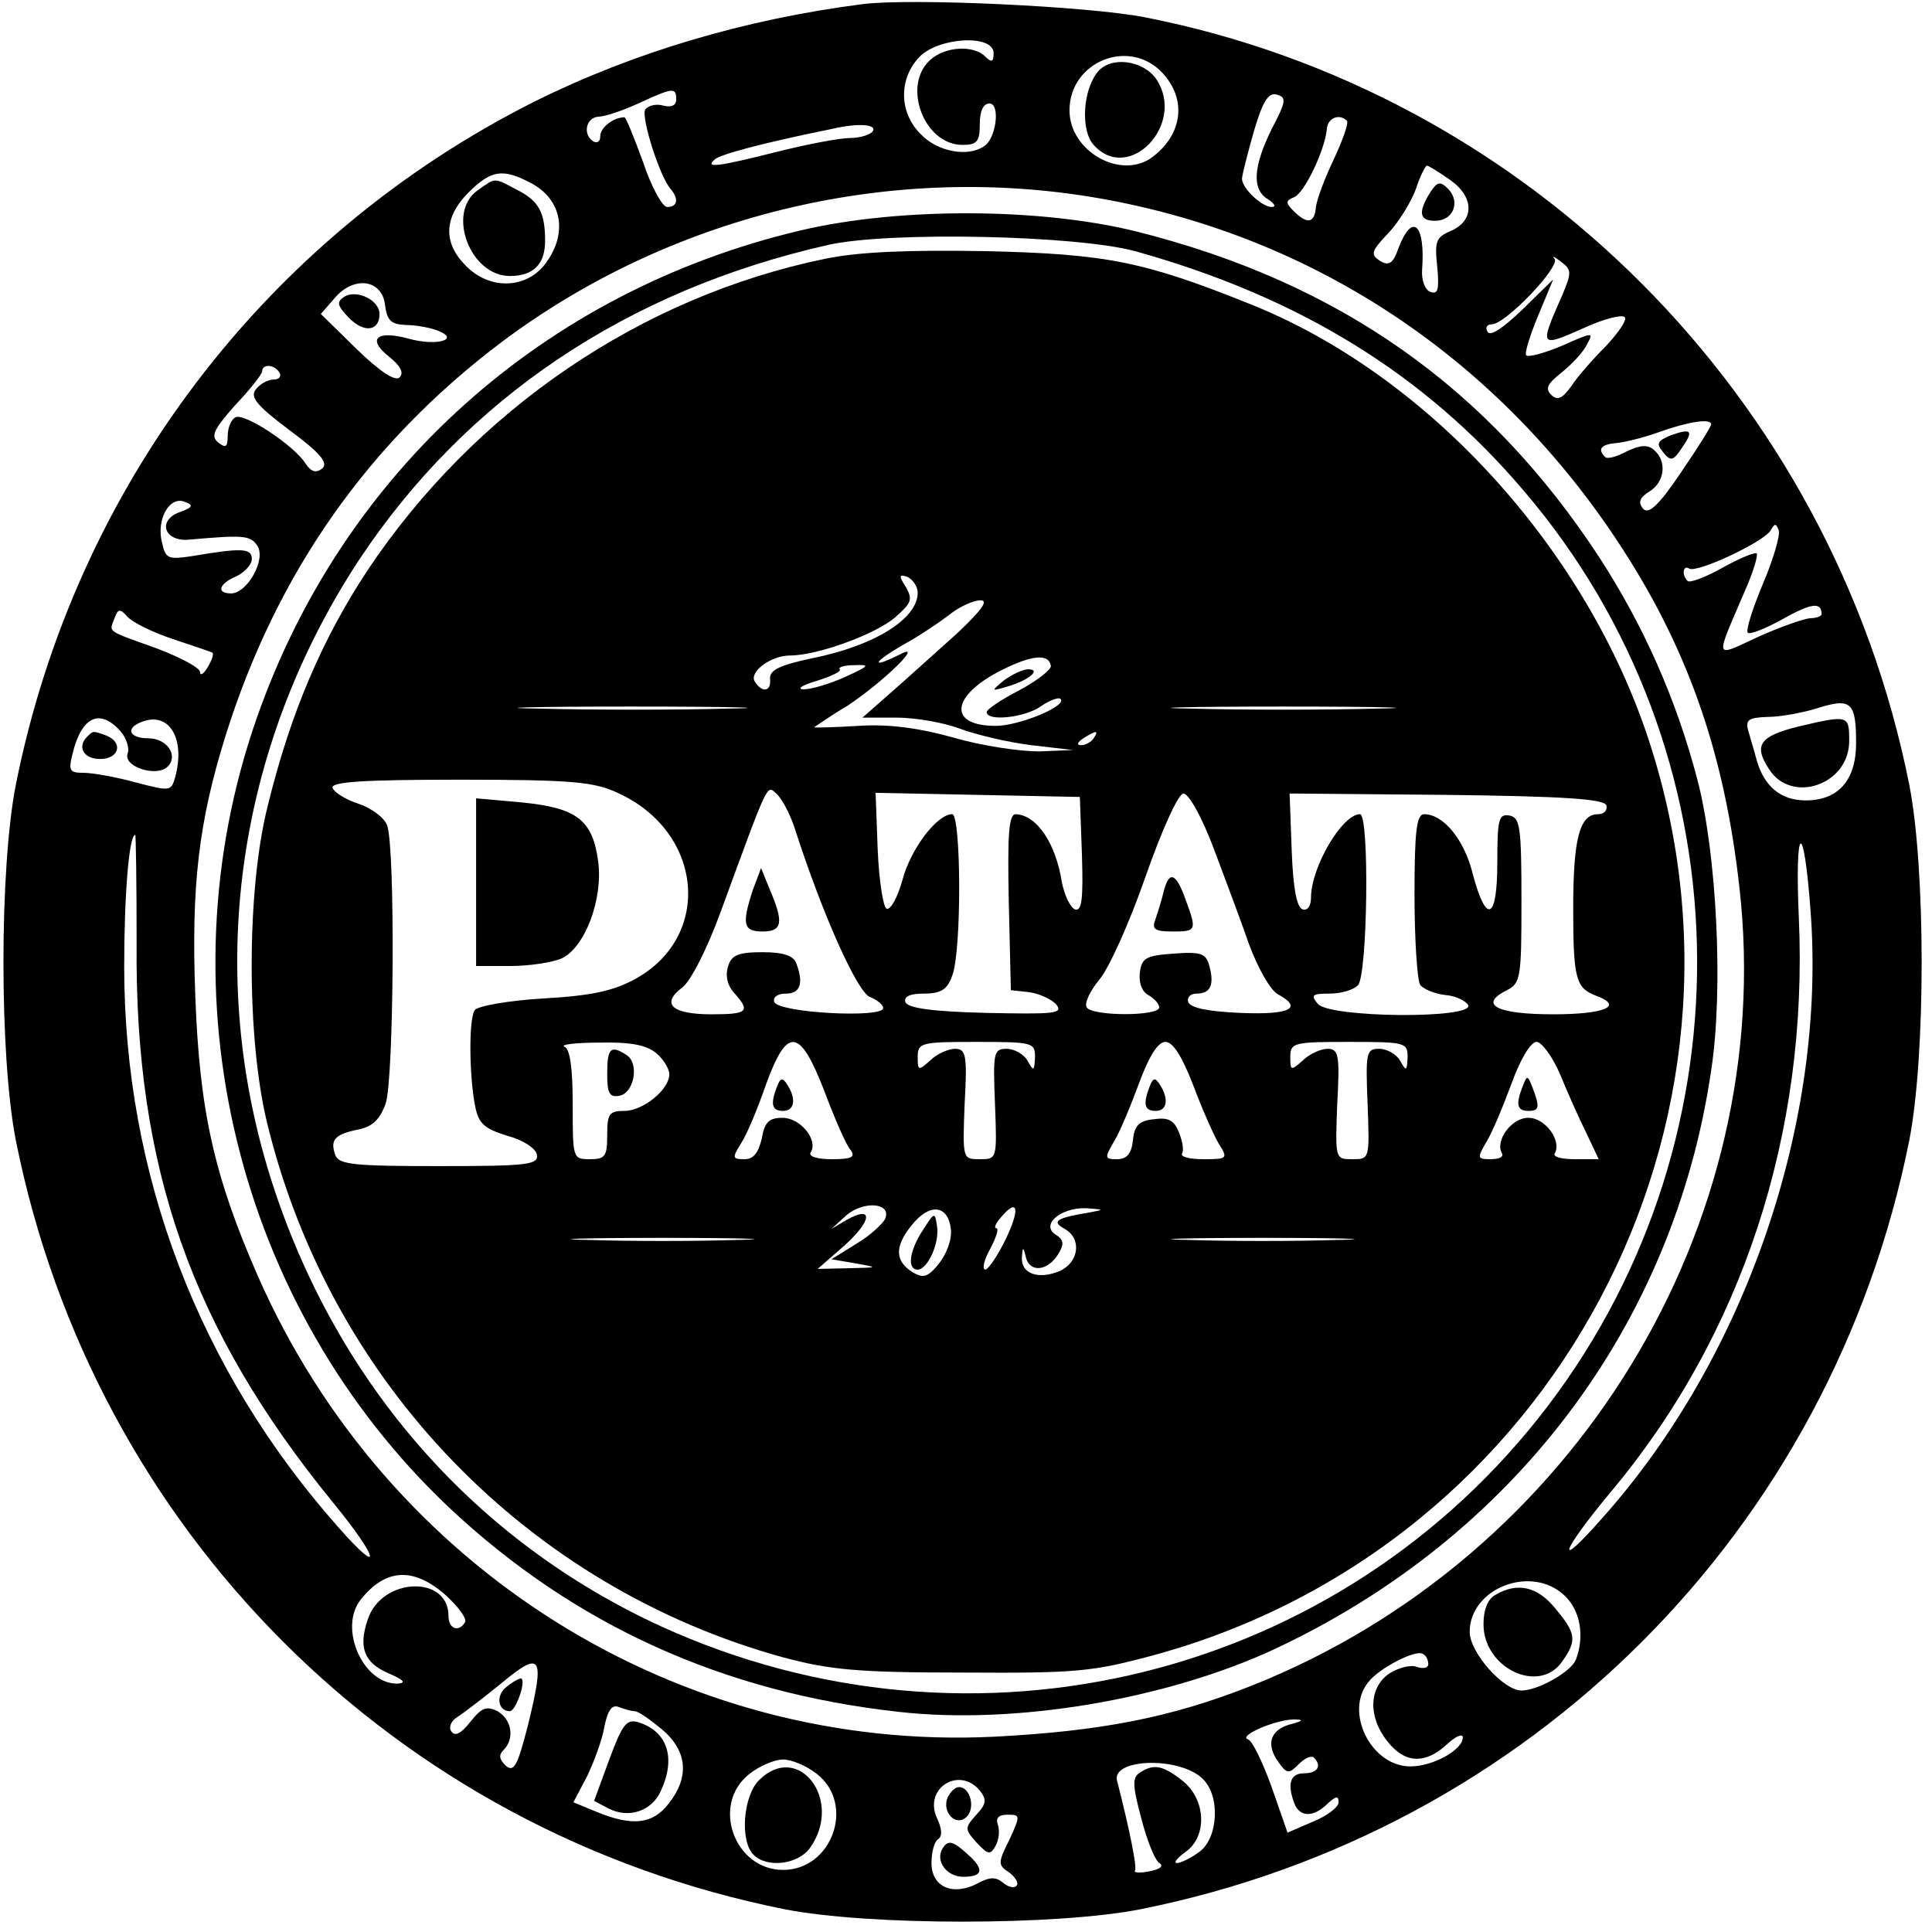 <?xml version="1.0" standalone="no"?>
<!DOCTYPE svg PUBLIC "-//W3C//DTD SVG 20010904//EN"
 "http://www.w3.org/TR/2001/REC-SVG-20010904/DTD/svg10.dtd">
<svg version="1.0" xmlns="http://www.w3.org/2000/svg"
 width="280pt" height="280pt" viewBox="0 0 280 280"
 preserveAspectRatio="xMidYMid meet">
<g transform="translate(0,280) scale(0.1,-0.1)"
fill="#000000" stroke="none">
<path d="M1250 2794 c-171 -22 -332 -70 -475 -141 -390 -196 -666 -559 -752
-990 -24 -122 -24 -394 0 -516 113 -565 549 -1001 1114 -1114 122 -24 394 -24
516 0 565 113 1001 549 1114 1114 24 122 24 394 0 516 -112 562 -552 1003
-1108 1112 -82 16 -338 28 -409 19z m190 -71 c0 -13 -3 -14 -12 -5 -17 17 -58
15 -80 -5 -41 -37 -9 -123 47 -123 21 0 25 5 25 30 0 19 5 30 14 30 16 0 10
-51 -8 -62 -23 -16 -67 -8 -91 17 -32 31 -33 80 -3 112 27 29 108 34 108 6z
m245 -29 c35 -38 29 -88 -14 -121 -45 -35 -121 7 -121 67 0 71 87 106 135 54z
m-705 -38 c0 -9 -7 -12 -19 -9 -10 3 -22 0 -26 -6 -6 -11 21 -97 37 -115 12
-14 10 -26 -5 -26 -7 0 -23 29 -35 65 -13 36 -25 65 -27 65 -16 0 -35 -15 -35
-27 0 -8 -4 -11 -10 -8 -16 10 -11 35 8 36 9 0 35 9 57 19 50 23 55 24 55 6z
m863 -43 c-27 -55 -29 -88 -5 -102 9 -6 12 -11 5 -11 -14 0 -43 27 -43 41 0 5
8 36 17 68 13 44 21 57 33 54 15 -4 14 -10 -7 -50z m109 12 c3 -3 -6 -28 -19
-56 -13 -27 -25 -59 -26 -70 -2 -23 -13 -24 -32 -5 -12 12 -12 15 0 20 15 5
45 68 48 99 1 16 18 23 29 12z m-687 -15 c-3 -5 -18 -10 -33 -10 -15 0 -62 -9
-106 -20 -87 -22 -105 -24 -90 -11 7 7 70 24 169 44 38 9 66 7 60 -3z m837
-71 c35 -25 35 -59 0 -74 -21 -9 -23 -15 -19 -52 3 -33 1 -40 -10 -36 -8 3
-13 17 -12 32 5 66 -14 84 -34 32 -8 -23 -14 -27 -27 -19 -14 9 -13 14 12 40
15 16 33 45 40 64 6 19 14 34 16 34 2 0 17 -9 34 -21z m-1333 -4 c46 -24 55
-74 20 -119 -28 -35 -80 -36 -114 -1 -33 33 -32 70 4 106 33 33 50 35 90 14z
m810 -20 c314 -51 584 -227 763 -496 102 -153 157 -307 179 -506 55 -489 -239
-970 -707 -1156 -116 -46 -218 -66 -374 -74 -456 -22 -879 243 -1066 667 -64
146 -85 241 -91 408 -6 159 5 251 44 376 74 236 207 425 401 571 242 181 553
258 851 210z m685 -143 c-33 -75 -33 -76 30 -48 30 14 58 21 61 16 3 -4 -10
-23 -28 -42 -18 -18 -41 -44 -50 -58 -13 -18 -20 -21 -29 -12 -9 9 -5 16 15
32 15 12 32 30 37 41 10 18 9 18 -36 -2 -26 -11 -49 -17 -52 -14 -3 2 5 28 17
57 l22 53 -44 -43 c-28 -27 -47 -40 -51 -33 -4 6 -1 11 6 11 20 0 100 84 91
95 -5 5 0 3 9 -4 16 -12 16 -16 2 -49z m-1706 -14 c3 -23 9 -28 30 -29 15 0
36 -4 46 -8 34 -13 -1 -23 -41 -12 -47 13 -62 0 -29 -26 16 -13 22 -23 15 -30
-6 -6 -28 8 -62 41 l-52 51 20 23 c28 33 69 27 73 -10z m-153 -98 c3 -5 0 -10
-8 -10 -8 0 -20 -6 -26 -14 -9 -11 0 -23 48 -59 46 -34 57 -48 48 -56 -9 -7
-16 -5 -24 7 -16 26 -90 75 -102 67 -6 -3 -11 -15 -11 -27 0 -16 -3 -18 -14
-9 -11 9 -6 19 25 54 22 23 39 45 39 49 0 11 18 10 25 -2z m2075 -75 c0 -3
-20 -35 -44 -70 -33 -49 -47 -61 -55 -52 -7 9 -5 16 10 25 22 14 25 44 6 60
-9 8 -20 7 -39 -2 -15 -8 -29 -12 -32 -8 -11 11 -6 18 17 20 12 1 40 8 62 16
42 15 75 20 75 11z m-2219 -127 c-34 -12 -23 -44 14 -40 79 7 88 6 98 -9 13
-20 -15 -69 -38 -69 -22 0 -18 14 8 25 12 6 22 17 22 25 0 16 -16 16 -87 4
-34 -5 -38 -4 -43 19 -9 33 10 68 32 60 14 -5 13 -8 -6 -15z m2294 -104 c-15
-36 -25 -67 -22 -71 3 -3 26 6 51 20 41 23 56 25 56 7 0 -3 -8 -6 -17 -6 -10
-1 -44 -13 -75 -27 -65 -30 -63 -36 -19 67 12 27 19 51 17 54 -3 2 -25 -7 -50
-21 -25 -14 -47 -22 -50 -19 -9 8 -7 24 2 18 11 -7 107 38 118 55 6 11 8 11
12 0 2 -7 -8 -42 -23 -77z m-2305 -80 c30 -10 57 -19 58 -20 2 -2 -1 -11 -7
-21 -6 -10 -11 -13 -11 -7 0 6 -28 21 -62 34 -75 27 -70 23 -62 44 5 14 8 14
18 3 6 -8 36 -23 66 -33z m2440 -151 c0 -54 -26 -83 -73 -83 -36 0 -60 20 -71
58 -3 12 -9 31 -12 42 -5 17 0 20 28 21 18 0 51 6 73 13 48 15 55 8 55 -51z
m-2516 18 c9 -10 14 -25 11 -33 -7 -19 42 -35 58 -19 16 16 -1 41 -28 41 -28
0 -34 15 -9 24 39 15 63 -24 48 -80 -6 -21 -7 -21 -57 -8 -29 8 -63 14 -76 14
-20 0 -22 3 -16 27 13 54 39 67 69 34z m24 -308 c-3 -326 80 -560 285 -811 67
-82 72 -109 7 -35 -202 228 -310 511 -310 812 0 104 7 191 16 191 1 0 2 -71 2
-157z m2426 47 c23 -304 -93 -645 -300 -878 -71 -81 -64 -54 9 34 192 228 288
522 274 834 -6 138 7 145 17 10z m-1979 -991 c19 -17 32 -35 29 -40 -9 -15
-24 -10 -24 9 0 60 -97 56 -117 -5 -14 -41 -5 -63 30 -78 23 -10 26 -14 13
-15 -50 -1 -86 81 -53 122 36 45 76 47 122 7z m1622 -1 c23 -21 30 -59 17 -93
-7 -18 -55 -45 -79 -45 -26 0 -75 55 -75 85 0 63 89 98 137 53z m-197 -100 c0
-5 -7 -7 -16 -4 -9 4 -27 -1 -40 -9 -30 -20 -32 -63 -3 -99 25 -32 55 -33 86
-4 13 12 23 16 23 10 0 -18 -43 -42 -76 -42 -57 0 -96 79 -61 122 15 20 69 48
79 41 5 -2 8 -9 8 -15z m-1305 -89 c-15 -58 -20 -68 -32 -58 -9 9 -11 15 -3
23 16 16 12 44 -9 56 -16 8 -23 5 -39 -15 -14 -18 -23 -22 -28 -14 -4 6 0 15
8 20 8 5 37 27 64 49 59 49 64 41 39 -61z m155 21 c5 0 22 -12 39 -26 37 -31
41 -69 10 -108 -23 -30 -53 -33 -104 -12 l-34 14 20 38 c10 21 22 53 25 72 5
24 11 32 21 28 8 -3 18 -6 23 -6z m950 -19 c-29 -8 -36 -29 -17 -55 12 -17 15
-17 29 -3 9 9 18 13 22 10 12 -12 6 -23 -14 -23 -20 0 -25 -15 -14 -44 8 -20
28 -20 48 0 12 11 16 12 16 2 0 -7 -17 -20 -37 -28 l-37 -16 -23 66 c-13 36
-28 67 -34 69 -16 5 40 29 66 29 15 0 14 -2 -5 -7z m-686 -72 c56 -44 22 -139
-49 -139 -71 0 -105 95 -49 139 15 12 37 21 49 21 12 0 34 -9 49 -21z m558 -6
c27 -24 24 -87 -4 -107 -12 -9 -27 -16 -32 -16 -6 0 0 7 12 16 32 22 30 76 -4
103 -29 23 -42 25 -62 12 -11 -7 -11 -18 2 -66 8 -32 20 -61 26 -65 7 -4 2 -9
-14 -12 -14 -3 -24 -2 -21 1 3 5 -8 60 -26 130 -9 32 88 36 123 4z m-322 -18
c10 -13 10 -19 -5 -35 -17 -19 -17 -21 0 -40 17 -18 20 -19 28 -5 5 9 6 23 3
31 -3 9 1 14 14 14 19 0 19 -1 3 -36 -17 -34 -17 -37 0 -48 9 -7 14 -16 10
-19 -3 -4 -12 -2 -20 5 -10 8 -19 8 -37 -2 -35 -18 -66 -5 -66 30 0 16 4 31
10 35 6 4 5 15 -2 30 -20 43 32 76 62 40z"/>
<path d="M1591 2696 c-22 -27 -25 -85 -6 -106 51 -57 134 30 91 95 -19 28 -66
34 -85 11z"/>
<path d="M2072 2520 c-17 -28 -15 -40 8 -40 26 0 37 27 19 46 -12 12 -16 11
-27 -6z"/>
<path d="M692 2524 c-45 -32 -11 -124 47 -124 34 0 51 17 51 51 0 41 -9 58
-41 74 -34 18 -30 18 -57 -1z"/>
<path d="M1160 2466 c-372 -88 -663 -349 -788 -707 -140 -400 -29 -853 279
-1144 181 -170 397 -268 652 -296 168 -19 386 18 542 90 348 162 581 470 635
840 18 117 8 314 -20 421 -31 118 -78 223 -142 322 -161 246 -376 398 -669
472 -139 35 -345 36 -489 2z m485 -30 c237 -66 420 -178 564 -348 321 -376
335 -930 34 -1326 -300 -394 -831 -526 -1285 -319 -268 123 -467 348 -562 638
-100 306 -55 634 124 907 155 234 388 391 680 457 88 20 361 14 445 -9z"/>
<path d="M1196 2425 c-267 -55 -508 -219 -663 -451 -66 -100 -112 -207 -145
-342 -31 -122 -31 -340 0 -463 92 -374 377 -669 747 -771 68 -18 107 -22 260
-22 166 -1 188 1 280 26 577 159 903 771 711 1336 -94 275 -321 521 -576 622
-152 61 -207 72 -380 76 -116 2 -185 -1 -234 -11z m134 -484 c0 -38 -63 -77
-153 -95 -47 -10 -62 -17 -61 -30 2 -18 -11 -21 -22 -4 -9 14 23 38 51 38 40
0 124 31 152 55 24 21 26 26 16 44 -11 17 -10 19 2 15 8 -4 15 -14 15 -23z
m57 -59 c-29 -26 -71 -64 -95 -85 l-42 -37 49 0 c27 0 68 -7 92 -16 24 -9 71
-20 104 -24 l60 -7 -49 -2 c-28 0 -83 8 -124 20 -50 14 -95 20 -138 17 -35 -2
-64 -3 -64 -2 0 0 21 15 48 31 54 36 114 95 75 74 -42 -21 -38 -11 5 14 24 13
55 34 69 45 14 11 34 20 44 20 12 0 2 -14 -34 -48z m136 -47 c1 -5 -19 -21
-45 -35 -27 -14 -48 -28 -48 -32 0 -14 55 -8 78 8 13 9 26 14 29 11 10 -10
-60 -39 -94 -39 -70 0 -65 44 9 81 44 22 68 24 71 6z m-298 -16 c-22 -10 -49
-18 -60 -18 -11 0 -3 6 18 12 22 7 37 14 34 17 -3 3 7 6 21 6 24 1 22 -1 -13
-17z m-172 -46 c-72 -2 -194 -2 -270 0 -76 1 -16 3 132 3 149 0 211 -2 138 -3z
m940 0 c-73 -2 -193 -2 -265 0 -73 1 -14 3 132 3 146 0 205 -2 133 -3z m-408
-43 c-3 -5 -12 -10 -18 -10 -7 0 -6 4 3 10 19 12 23 12 15 0z m-690 -79 c124
-56 138 -207 27 -269 -32 -18 -64 -25 -134 -29 -51 -3 -96 -11 -100 -17 -9
-13 -8 -98 1 -141 5 -24 14 -31 46 -41 23 -6 41 -18 43 -27 3 -15 -12 -17
-141 -17 -123 0 -146 2 -151 16 -8 22 -1 30 33 37 21 4 32 15 40 38 12 36 14
372 2 403 -4 11 -23 25 -41 31 -19 6 -36 17 -38 23 -3 9 44 12 185 12 161 0
194 -3 228 -19z m256 -49 c41 -128 92 -241 110 -247 10 -4 19 -11 19 -16 0
-15 -152 -7 -158 9 -2 7 5 12 17 12 21 0 26 15 15 44 -4 11 -19 16 -49 16 -35
0 -45 -4 -50 -21 -4 -13 -1 -27 9 -38 24 -27 20 -31 -33 -31 -57 0 -74 15 -42
39 12 9 36 56 56 111 70 191 66 182 80 170 8 -7 19 -28 26 -48z m417 -40 c2
-65 0 -83 -10 -80 -7 3 -15 20 -19 39 -9 58 -37 98 -67 99 -10 0 -12 -29 -10
-127 l3 -128 27 -3 c14 -2 32 -10 39 -18 10 -13 -2 -14 -101 -12 -80 2 -115 7
-118 16 -2 8 7 12 27 12 25 0 34 6 41 26 14 35 13 234 0 234 -22 0 -60 -50
-72 -95 -7 -25 -17 -44 -23 -42 -5 2 -11 40 -13 86 l-3 82 148 -3 148 -3 3
-83z m190 11 c16 -43 40 -106 52 -141 13 -35 31 -67 42 -73 37 -20 18 -30 -54
-27 -46 2 -73 7 -76 16 -2 6 3 12 12 12 20 0 26 12 19 39 -5 19 -11 22 -52 19
-40 -3 -46 -6 -49 -27 -2 -15 3 -28 12 -33 9 -5 16 -13 16 -18 0 -13 -97 -13
-105 0 -4 6 5 24 18 40 14 16 44 83 67 149 24 69 48 121 55 121 8 0 27 -35 43
-77z m570 60 c2 -7 -3 -13 -12 -13 -27 0 -36 -36 -36 -137 0 -102 4 -115 33
-126 41 -15 13 -27 -62 -27 -82 0 -109 14 -67 35 20 10 21 19 21 130 0 106 -2
120 -17 123 -16 3 -18 -5 -18 -68 0 -84 -16 -91 -36 -15 -12 48 -42 85 -70 85
-11 0 -14 -24 -14 -117 0 -65 4 -123 8 -130 4 -6 20 -13 36 -15 16 -1 31 -9
34 -15 6 -20 -201 -18 -218 2 -11 13 -8 15 17 15 16 0 34 5 41 12 14 14 17
248 3 248 -26 0 -71 -77 -71 -121 0 -12 -5 -19 -12 -17 -9 3 -14 32 -16 86
l-3 82 227 -2 c171 -2 228 -6 232 -15z m-1376 -360 c10 -9 18 -22 18 -30 0
-22 -38 -53 -65 -53 -22 0 -25 -4 -25 -35 0 -31 -3 -35 -25 -35 -25 0 -25 1
-25 79 0 54 -4 81 -12 84 -7 3 16 6 51 6 47 1 69 -4 83 -16z m243 -55 c15 -40
32 -79 38 -85 7 -10 1 -13 -27 -13 -22 0 -35 4 -31 10 11 18 -15 50 -41 50
-19 0 -26 -6 -30 -30 -5 -21 -12 -30 -25 -30 -18 0 -18 2 -5 23 8 12 24 50 36
85 31 85 49 83 85 -10z m305 50 c-1 -21 -2 -21 -11 -5 -5 9 -19 17 -30 17 -19
0 -20 -5 -17 -80 3 -80 3 -80 -22 -80 -25 0 -25 0 -22 80 4 71 2 80 -14 80 -9
0 -26 -7 -36 -17 -17 -15 -18 -15 -18 5 0 21 5 22 85 22 82 0 85 -1 85 -22z
m229 -40 c13 -35 30 -73 37 -85 14 -22 13 -23 -21 -23 -20 0 -34 3 -32 8 3 4
1 17 -4 30 -7 18 -15 23 -36 20 -22 -2 -29 -9 -31 -30 -2 -20 -9 -28 -23 -28
-18 0 -18 2 -6 23 8 12 24 50 37 85 15 41 28 62 39 62 11 0 24 -21 40 -62z
m311 40 c-1 -21 -2 -21 -11 -5 -5 9 -19 17 -30 17 -19 0 -20 -5 -17 -80 3 -80
3 -80 -22 -80 -25 0 -25 0 -22 80 4 71 2 80 -14 80 -9 0 -26 -7 -36 -17 -17
-15 -18 -15 -18 5 0 21 5 22 85 22 82 0 85 -1 85 -22z m221 -25 c11 -27 28
-65 38 -85 l18 -38 -34 0 c-19 0 -32 3 -30 8 11 18 -13 52 -38 52 -25 0 -49
-34 -38 -52 2 -5 -5 -8 -17 -8 -19 0 -19 2 -7 23 8 12 24 50 37 85 13 36 28
62 37 62 7 0 23 -21 34 -47z m-978 -209 c-3 -7 -21 -24 -41 -36 l-37 -23 35
-6 c34 -6 33 -6 -10 -7 l-45 -1 39 34 c40 36 42 59 3 37 l-22 -13 22 20 c25
21 65 18 56 -5z m95 -15 c2 -15 -6 -36 -17 -50 -16 -20 -23 -22 -38 -13 -26
16 -27 37 -2 68 26 33 53 30 57 -5z m80 -14 c-12 -25 -26 -45 -30 -45 -5 0 -2
14 7 30 9 17 13 30 9 30 -4 0 -1 7 6 15 25 30 29 14 8 -30z m122 38 c-49 -8
-57 -13 -37 -24 25 -14 21 -48 -7 -61 -31 -13 -56 -4 -55 19 1 17 2 17 6 0 6
-22 32 -19 47 6 8 13 8 20 -3 27 -24 14 5 40 43 39 26 -2 27 -2 6 -6z m-512
-40 c-60 -2 -156 -2 -215 0 -60 1 -11 3 107 3 118 0 167 -2 108 -3z m870 0
c-60 -2 -156 -2 -215 0 -60 1 -11 3 107 3 118 0 167 -2 108 -3z"/>
<path d="M1455 1814 c-19 -16 -19 -16 5 -9 31 9 50 25 30 25 -8 0 -24 -8 -35
-16z"/>
<path d="M690 1521 l0 -121 50 0 c27 0 60 5 74 11 34 16 60 86 53 140 -8 61
-31 78 -110 86 l-67 6 0 -122z"/>
<path d="M1091 1510 c-16 -49 -14 -60 14 -60 29 0 31 13 11 60 l-13 32 -12
-32z"/>
<path d="M1686 1506 c-3 -13 -9 -31 -12 -40 -5 -13 1 -16 25 -16 35 0 36 1 19
47 -14 39 -24 42 -32 9z"/>
<path d="M880 1244 c0 -28 3 -35 18 -32 21 4 29 47 10 59 -23 15 -28 10 -28
-27z"/>
<path d="M1126 1225 c-10 -26 -7 -35 9 -35 17 0 19 18 6 38 -7 11 -10 10 -15
-3z"/>
<path d="M1666 1225 c-10 -26 -7 -35 9 -35 17 0 19 18 6 38 -7 11 -10 10 -15
-3z"/>
<path d="M2207 1226 c-11 -27 -8 -36 8 -36 16 0 17 5 6 34 -7 18 -8 18 -14 2z"/>
<path d="M1338 1018 c-20 -30 -24 -58 -8 -58 14 0 32 38 28 63 -3 21 -4 20
-20 -5z"/>
<path d="M499 2370 c-12 -8 -10 -13 7 -31 22 -22 44 -19 44 6 0 20 -33 36 -51
25z"/>
<path d="M2421 2169 c-19 -8 -21 -12 -11 -24 11 -14 15 -13 27 5 18 26 15 30
-16 19z"/>
<path d="M2606 1747 c-56 -14 -65 -27 -42 -62 33 -51 116 -22 116 41 0 38 -1
38 -74 21z"/>
<path d="M127 1733 c-16 -15 -6 -33 18 -33 28 0 34 24 9 34 -19 7 -19 7 -27
-1z"/>
<path d="M2168 489 c-12 -6 -18 -22 -18 -43 0 -64 81 -102 114 -54 22 31 20
41 -10 77 -26 32 -55 38 -86 20z"/>
<path d="M735 356 c-17 -12 -14 -36 4 -36 8 0 23 41 17 47 -1 2 -11 -3 -21
-11z"/>
<path d="M883 250 l-22 -60 21 -11 c29 -15 63 -4 76 26 22 48 9 86 -33 99 -17
5 -23 -3 -42 -54z"/>
<path d="M1100 220 c-23 -23 -28 -88 -8 -108 20 -20 65 -14 82 10 49 69 -17
155 -74 98z"/>
<path d="M1373 194 c-8 -21 13 -42 28 -27 13 13 5 43 -11 43 -6 0 -13 -7 -17
-16z"/>
<path d="M1366 121 c-11 -18 6 -41 30 -41 29 0 31 11 6 33 -21 19 -28 21 -36
8z"/>
</g>
</svg>
